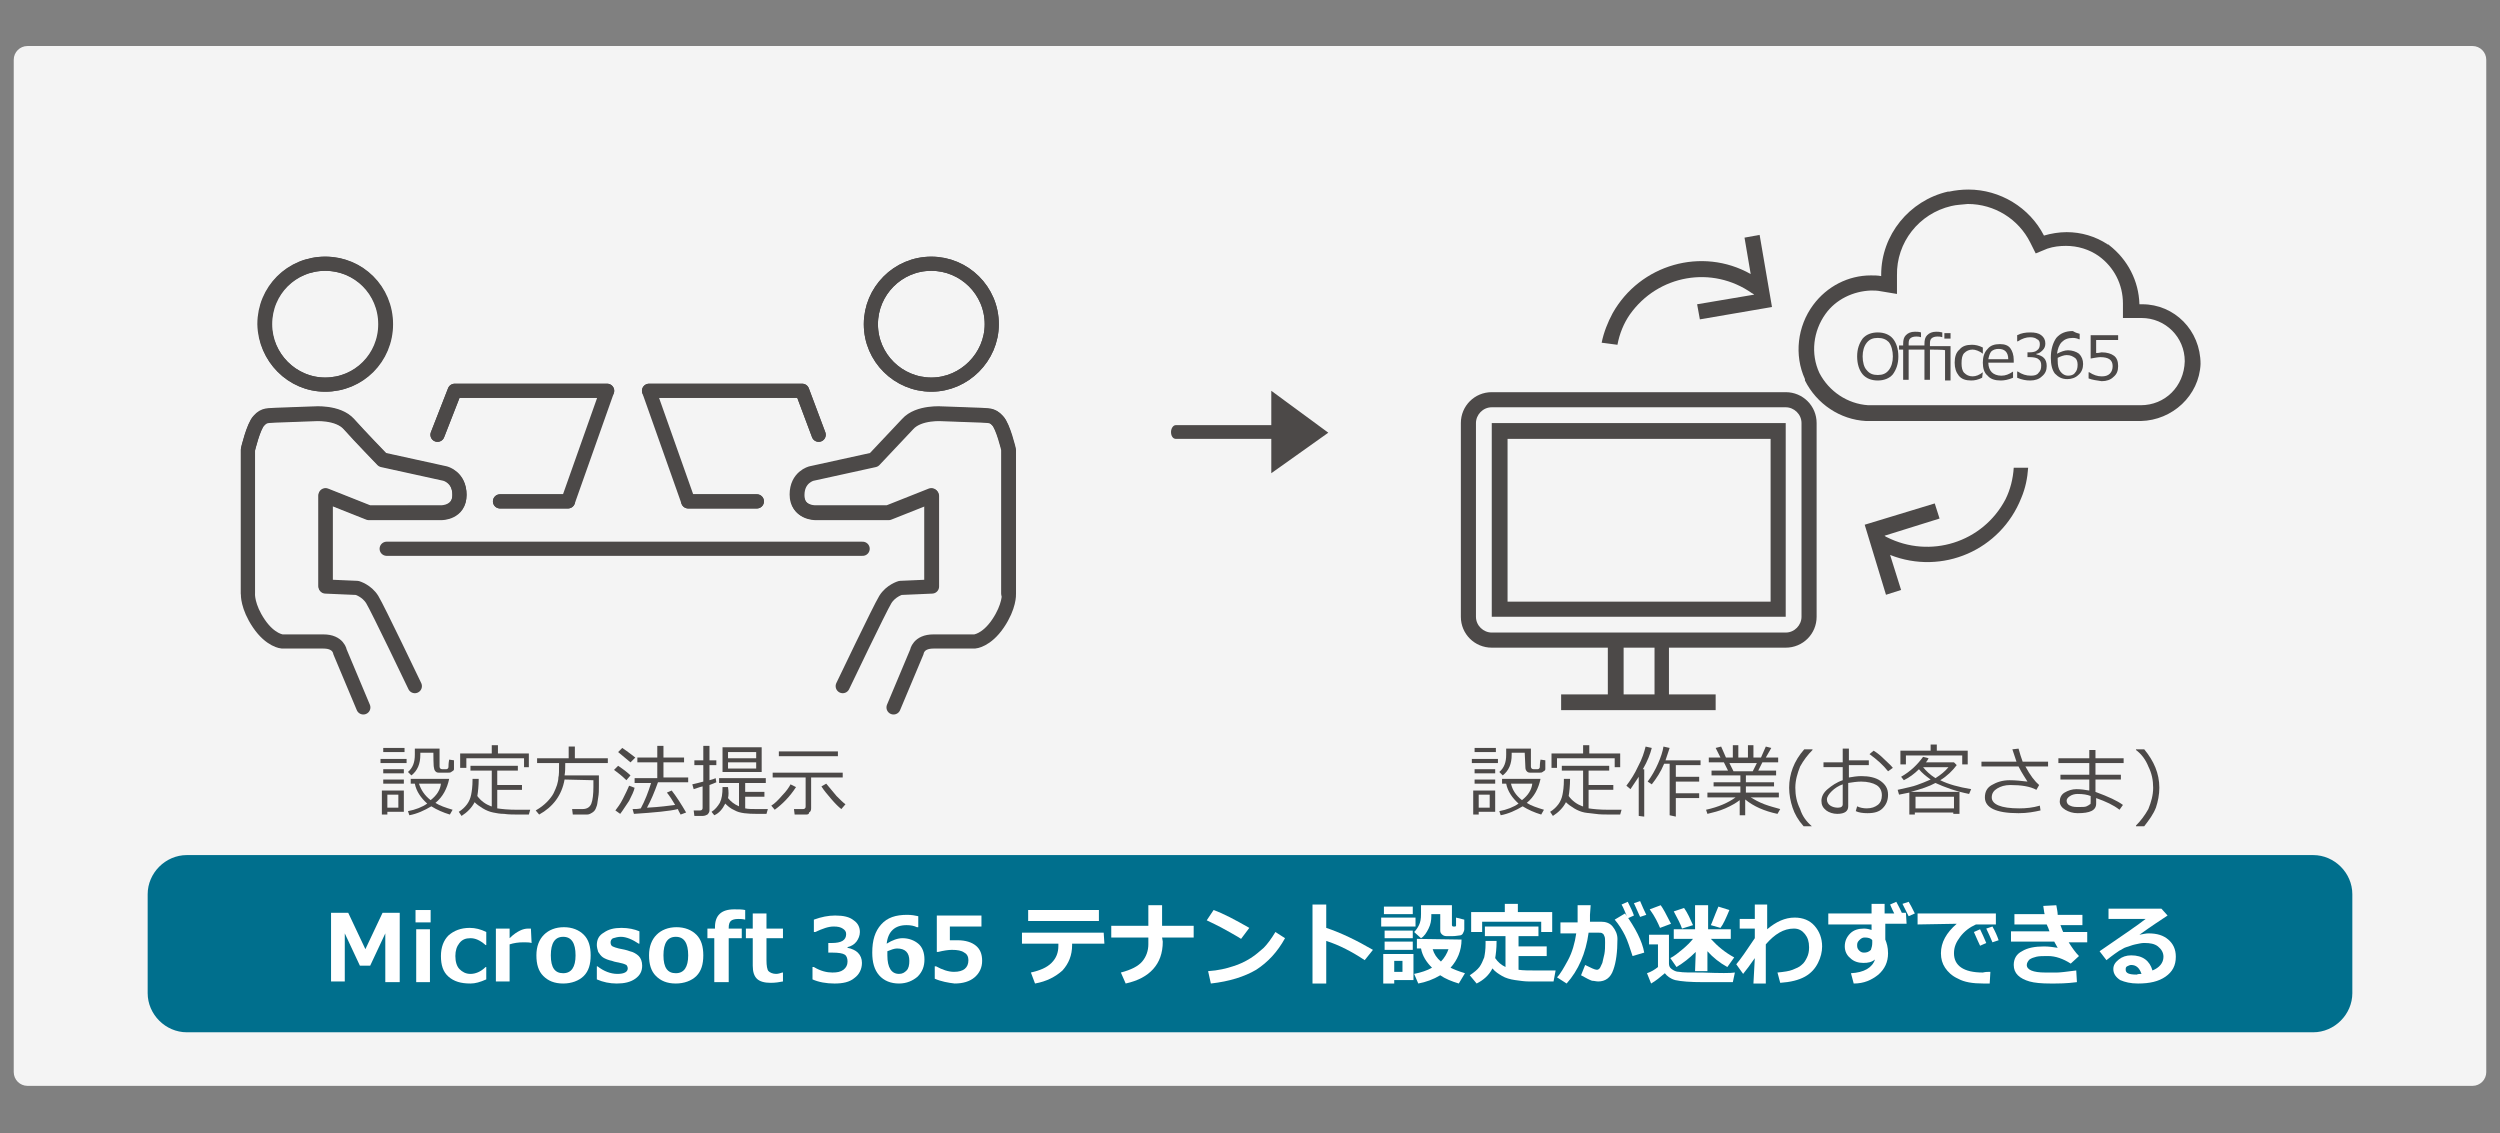 <?xml version="1.0" encoding="utf-8"?>
<!-- Generator: Adobe Illustrator 26.2.1, SVG Export Plug-In . SVG Version: 6.00 Build 0)  -->
<svg version="1.1" id="レイヤー_1" xmlns="http://www.w3.org/2000/svg" xmlns:xlink="http://www.w3.org/1999/xlink" x="0px"
	 y="0px" width="364px" height="165px" viewBox="0 0 364 165" style="enable-background:new 0 0 364 165;" xml:space="preserve">
<rect x="0" y="0" width="364" height="165" fill="#808080" stroke="none"/>
<style type="text/css">
	.st0{fill:#F4F4F4;}
	.st1{fill:#4C4948;}
	.st2{fill:none;}
	.st3{fill:none;stroke:#4C4948;stroke-width:2.062;stroke-linecap:round;stroke-linejoin:round;stroke-miterlimit:10;}
	.st4{fill:none;stroke:#4C4948;stroke-width:2.062;stroke-miterlimit:10;}
	.st5{fill:#006F8D;}
	.st6{enable-background:new    ;}
	.st7{fill:#FFFFFF;}
</style>
<g>
	<path class="st0" d="M362,156.1c0,1.1-0.9,2-2,2H4c-1.1,0-2-0.9-2-2V8.7c0-1.1,0.9-2,2-2h356c1.1,0,2,0.9,2,2V156.1L362,156.1z"/>
</g>
<path class="st1" d="M311.9,44.3h-0.4c-0.1-3.4-1.7-6.5-4.4-8.6l-0.1-0.1h-0.1c-1.8-1.2-3.9-1.8-6-1.8c-1.1,0-2.3,0.2-3.3,0.5
	c-2.1-4.1-6.4-6.7-11-6.7c-0.9,0-1.9,0.1-2.8,0.3h-0.1h-0.1c-5.6,1.3-9.7,6.3-9.7,12.1c0,0.1,0,0.2,0,0.2c-0.5-0.1-1-0.1-1.5-0.1
	c-3.3,0-6.4,1.6-8.4,4.3c-2.3,3.1-2.8,7.3-1.2,10.8v0.1v0.1c1.7,3.4,5.1,5.7,8.9,5.9h0.1h39.9c4.6-0.1,8.5-3.7,8.7-8.3l0,0l0,0
	C320.4,48.1,316.6,44.3,311.9,44.3L311.9,44.3z M311.7,59H272c-3-0.2-5.7-2-7.1-4.7c-1.3-2.8-0.9-6.1,0.9-8.6c1.5-2.1,4-3.3,6.6-3.4
	c0.5,0,0.9,0,1.4,0.1l2.4,0.4l0,0l0,0v-2.7c-0.1-4.8,3.2-9,7.9-10.1c0.8-0.2,1.6-0.2,2.4-0.3c3.9,0,7.4,2.2,9.1,5.6l0.8,1.6l0,0
	l1.7-0.7c0.9-0.3,1.8-0.4,2.7-0.4c1.7,0,3.4,0.5,4.8,1.5c2.2,1.6,3.5,4.1,3.5,6.9v2.1l0,0h2.7c3.5,0,6.3,2.8,6.3,6.3l0,0
	C318,56.3,315.2,59,311.7,59L311.7,59z"/>
<g>
	<path class="st1" d="M260,57.1h-42.8c-2.5,0-4.5,2-4.5,4.5v28.2c0,2.5,2,4.5,4.5,4.5h16.9v6.8h-6.8v2.3h22.5v-2.3H243v-6.8h17
		c2.5,0,4.5-2,4.5-4.5V61.6C264.5,59.1,262.5,57.1,260,57.1L260,57.1z M240.9,101.1h-4.5v-6.8h4.5V101.1L240.9,101.1z M262.3,89.8
		c0,1.2-1,2.3-2.3,2.3h-42.8c-1.2,0-2.3-1-2.3-2.3V61.6c0-1.2,1-2.3,2.3-2.3H260c1.2,0,2.3,1,2.3,2.3V89.8z"/>
	<path class="st1" d="M217.2,89.8H260V61.6h-42.8V89.8L217.2,89.8z M219.5,63.9h38.3v23.7h-38.3L219.5,63.9L219.5,63.9z"/>
</g>
<path class="st1" d="M235.5,50.2c0.3-1.6,0.9-3.1,1.8-4.4c4.1-5.8,12-7.2,17.8-3.1c0.1,0,0.1,0.1,0.2,0.1l0.1,0.1l0,0l-8.3,1.4
	l0.4,2.2l10.5-1.8l-1.8-10.5l-2.2,0.4l0.9,5.3l0,0c-7.1-4-16.1-1.4-20.1,5.7c-0.7,1.3-1.3,2.8-1.6,4.3L235.5,50.2z"/>
<path class="st1" d="M293.2,68.1c-0.1,1.6-0.5,3.2-1.2,4.6c-3.3,6.3-11,8.7-17.3,5.5c-0.1,0-0.1-0.1-0.2-0.1l-0.1-0.1l0,0l8-2.5
	l-0.7-2.2l-10.2,3.1l3.1,10.2l2.2-0.7l-1.6-5.1l0,0c7.6,3,16.1-0.7,19.1-8.3c0.6-1.4,0.9-2.9,1-4.4H293.2z"/>
<polygon class="st2" points="219,114.7 328.5,114.7 328.5,5.3 219,5.3 "/>
<polygon class="st2" points="219,114.7 328.5,114.7 328.5,5.3 219,5.3 "/>
<line class="st3" x1="56.3" y1="79.9" x2="125.6" y2="79.9"/>
<g>
	<line class="st3" x1="82.7" y1="73" x2="72.8" y2="73"/>
	<g>
		<polyline class="st3" points="63.7,63.3 66.2,56.9 88.4,56.9 82.7,73 72.8,73 		"/>
		<path class="st4" d="M47.3,56c4.9,0,8.8-3.9,8.8-8.8s-3.9-8.8-8.8-8.8s-8.8,3.9-8.8,8.8l0,0C38.6,52,42.5,56,47.3,56L47.3,56z"/>
		<path class="st3" d="M52.9,103l-3.4-8.1c0,0-0.2-1.5-2.4-1.5s-6,0-6,0s-1.7-0.1-3.4-2.6s-1.6-4.3-1.6-4.3v-21c0,0,0.8-3.4,1.6-4.2
			c0.8-0.9,1.4-0.7,2.5-0.8l5.5-0.2c0,0,3.5-0.3,5.1,1.5s4.9,5.2,4.9,5.2l9.1,2c0,0,2.1,0.5,2.1,3.1s-2.6,2.6-2.6,2.6H53.7l-6.3-2.5
			v13.2l4.6,0.2c0,0,1.4,0.4,2.2,1.7c0.8,1.3,6.2,12.6,6.2,12.6"/>
		<polyline class="st3" points="63.7,63.3 66.2,56.9 88.4,56.9 		"/>
		<path class="st4" d="M47.4,38.4c-4.9,0-8.8,3.9-8.8,8.8l0,0c0,4.8,3.9,8.8,8.8,8.8l0,0c4.9,0,8.8-3.9,8.8-8.8S52.3,38.4,47.4,38.4
			"/>
		<path class="st3" d="M36.1,86.4v-21c0,0,0.8-3.4,1.6-4.2c0.8-0.9,1.4-0.7,2.5-0.8l5.5-0.2c0,0,3.5-0.3,5.1,1.5s4.9,5.2,4.9,5.2
			l9.1,2c0,0,2.1,0.5,2.1,3.1s-2.6,2.6-2.6,2.6H53.7l-6.3-2.5v13.2"/>
	</g>
</g>
<g>
	<line class="st3" x1="100.2" y1="73" x2="110.2" y2="73"/>
	<g>
		<polyline class="st3" points="119.2,63.3 116.8,56.9 94.5,56.9 100.2,73 110.2,73 		"/>
		<path class="st4" d="M135.6,56c4.8,0,8.8-4,8.8-8.8l0,0c0-4.9-4-8.8-8.8-8.8c-4.9,0-8.8,4-8.8,8.8C126.8,52.1,130.8,56,135.6,56
			L135.6,56z"/>
		<path class="st3" d="M130.1,103l3.4-8.1c0,0,0.2-1.5,2.4-1.5c2.3,0,6,0,6,0s1.7-0.1,3.4-2.6s1.6-4.3,1.6-4.3v-21
			c0,0-0.8-3.4-1.6-4.2c-0.8-0.9-1.4-0.7-2.5-0.8l-5.5-0.2c0,0-3.5-0.3-5.1,1.5c-1.6,1.7-4.9,5.2-4.9,5.2l-9.1,2
			c0,0-2.1,0.5-2.1,3.1s2.6,2.6,2.6,2.6h10.7l6.3-2.5v13.2l-4.6,0.2c0,0-1.4,0.4-2.2,1.7c-0.8,1.3-6.2,12.6-6.2,12.6"/>
		<polyline class="st3" points="119.2,63.3 116.8,56.9 94.5,56.9 		"/>
		<path class="st4" d="M135.6,38.4c-4.9,0-8.8,4-8.8,8.8c0,4.9,4,8.8,8.8,8.8l0,0c4.8,0,8.8-4,8.8-8.8l0,0
			C144.4,42.3,140.4,38.4,135.6,38.4"/>
		<path class="st3" d="M146.8,86.4v-21c0,0-0.8-3.4-1.6-4.2c-0.8-0.9-1.4-0.7-2.5-0.8l-5.5-0.2c0,0-3.5-0.3-5.1,1.5
			c-1.6,1.7-4.9,5.2-4.9,5.2l-9.1,2c0,0-2.1,0.5-2.1,3.1s2.6,2.6,2.6,2.6h10.7l6.3-2.5v13.2"/>
	</g>
</g>
<g>
	<path class="st1" d="M273.4,55.4c-0.9,0-1.7-0.3-2.2-0.9c-0.5-0.6-0.8-1.5-0.8-2.6s0.3-1.9,0.8-2.6c0.5-0.6,1.3-0.9,2.2-0.9
		s1.7,0.3,2.2,0.9c0.5,0.6,0.8,1.5,0.8,2.6s-0.3,1.9-0.8,2.6C275.1,55.1,274.3,55.4,273.4,55.4z M273.4,49.2c-0.7,0-1.2,0.2-1.6,0.7
		s-0.6,1.2-0.6,2s0.2,1.6,0.6,2c0.4,0.5,0.9,0.7,1.6,0.7s1.2-0.2,1.6-0.7s0.6-1.2,0.6-2s-0.2-1.6-0.6-2.1
		C274.6,49.4,274.1,49.2,273.4,49.2z"/>
	<path class="st1" d="M281,50.9v4.4h-0.8v-4.4h-2.3v4.4h-0.8v-4.4h-0.6v-0.6h0.6v-0.2c0-0.6,0.1-1,0.4-1.3s0.7-0.5,1.3-0.5
		c0.3,0,0.6,0,0.9,0.1v0.7l0,0c-0.3-0.1-0.5-0.1-0.7-0.1c-0.4,0-0.7,0.1-0.9,0.3c-0.2,0.2-0.2,0.5-0.2,0.9v0.1h2.3v-0.2
		c0-0.6,0.1-1,0.4-1.3s0.7-0.5,1.3-0.5c0.3,0,0.5,0,0.9,0.1v0.7l0,0c-0.3-0.1-0.5-0.1-0.7-0.1c-0.4,0-0.7,0.1-0.9,0.3
		c-0.2,0.2-0.2,0.5-0.2,0.9v0.2h3v5h-0.8V51C283.2,50.9,281,50.9,281,50.9z M284,49.3h-0.9v-0.8h0.9V49.3z"/>
	<path class="st1" d="M288.6,55c-0.6,0.3-1.1,0.4-1.6,0.4c-0.8,0-1.4-0.2-1.8-0.7s-0.6-1.1-0.6-1.9c0-0.8,0.2-1.5,0.7-1.9
		c0.4-0.5,1-0.7,1.8-0.7c0.5,0,1,0.1,1.6,0.4v0.9l0,0c-0.5-0.4-1.1-0.6-1.5-0.6c-0.5,0-0.9,0.2-1.2,0.5c-0.3,0.3-0.4,0.8-0.4,1.5
		c0,0.6,0.1,1.1,0.4,1.4c0.3,0.3,0.7,0.5,1.2,0.5s1-0.2,1.5-0.6l0,0L288.6,55L288.6,55z"/>
	<path class="st1" d="M291.3,55.4c-0.8,0-1.5-0.2-1.9-0.7c-0.5-0.4-0.7-1.1-0.7-1.9s0.2-1.5,0.7-2c0.4-0.5,1-0.7,1.8-0.7
		c0.7,0,1.2,0.2,1.5,0.6s0.5,1,0.5,1.7v0.4h-3.7c0,0.6,0.2,1.1,0.5,1.4c0.3,0.3,0.8,0.5,1.4,0.5s1.1-0.2,1.7-0.6l0,0V55
		C292.4,55.3,291.8,55.4,291.3,55.4z M289.5,52.3h2.9c0-1-0.5-1.5-1.4-1.5c-0.4,0-0.8,0.1-1.1,0.4C289.7,51.5,289.6,51.8,289.5,52.3
		z"/>
	<path class="st1" d="M293.7,55v-0.9h0.1c0.6,0.4,1.2,0.6,1.9,0.6c0.5,0,0.9-0.1,1.1-0.4c0.3-0.3,0.4-0.6,0.4-1.1
		c0-0.4-0.1-0.7-0.4-0.9c-0.2-0.2-0.7-0.3-1.2-0.3h-0.4v-0.7h0.3c0.5,0,0.9-0.1,1.1-0.3c0.3-0.2,0.4-0.5,0.4-0.9
		c0-0.3-0.1-0.6-0.4-0.7c-0.2-0.2-0.6-0.3-1-0.3c-0.6,0-1.2,0.2-1.8,0.6h-0.1v-0.9c0.6-0.3,1.2-0.4,1.9-0.4c0.7,0,1.2,0.1,1.6,0.4
		c0.4,0.3,0.6,0.7,0.6,1.2c0,0.4-0.1,0.7-0.4,1s-0.6,0.5-0.9,0.5v0.1c1,0.2,1.5,0.7,1.5,1.7c0,0.6-0.2,1.1-0.7,1.5
		c-0.4,0.4-1,0.6-1.7,0.6C295,55.4,294.4,55.3,293.7,55z"/>
	<path class="st1" d="M302.8,48.6v0.8h-0.1c-0.2-0.1-0.5-0.2-0.9-0.2c-0.7,0-1.2,0.2-1.6,0.6c-0.4,0.4-0.6,1-0.7,1.7
		c0.6-0.3,1.1-0.5,1.6-0.5c0.6,0,1.2,0.2,1.6,0.5c0.4,0.4,0.6,0.9,0.6,1.5s-0.2,1.2-0.7,1.6c-0.4,0.4-1,0.6-1.6,0.6
		c-0.8,0-1.3-0.3-1.8-0.8c-0.4-0.5-0.6-1.3-0.6-2.3c0-1.2,0.3-2.2,0.8-2.9c0.6-0.7,1.4-1,2.4-1C302.3,48.5,302.5,48.5,302.8,48.6z
		 M299.6,52.1c0,0.2,0,0.4,0,0.4c0,0.7,0.1,1.2,0.4,1.6c0.3,0.4,0.7,0.6,1.1,0.6s0.8-0.1,1-0.4c0.3-0.3,0.4-0.7,0.4-1.2
		c0-0.4-0.1-0.8-0.4-1s-0.6-0.4-1.2-0.4C300.5,51.7,300,51.9,299.6,52.1z"/>
	<path class="st1" d="M304.1,55.1v-0.9h0.1c0.6,0.4,1.2,0.6,1.8,0.6c0.5,0,0.9-0.1,1.2-0.4c0.3-0.3,0.4-0.7,0.4-1.1
		c0-0.9-0.6-1.3-1.8-1.3c-0.3,0-0.8,0.1-1.4,0.2v-3.4h4v0.7h-3.2v1.9c0.4,0,0.7-0.1,0.8-0.1c0.8,0,1.4,0.2,1.8,0.5s0.6,0.8,0.6,1.5
		s-0.2,1.2-0.7,1.6c-0.4,0.4-1,0.6-1.7,0.6C305.3,55.4,304.6,55.3,304.1,55.1z"/>
</g>
<path class="st1" d="M193.4,63l-8.3-6.1v5h-13.9c-0.4,0-0.7,0.5-0.7,1c0,0.6,0.3,1,0.7,1h13.9v5L193.4,63z"/>
<path class="st5" d="M336.8,150.3H27.2c-3.1,0-5.7-2.6-5.7-5.7v-14.4c0-3.1,2.6-5.7,5.7-5.7h309.6c3.1,0,5.7,2.6,5.7,5.7v14.4
	C342.5,147.7,339.9,150.3,336.8,150.3z"/>
<g class="st6">
	<path class="st7" d="M118.3,142.6v-1.8h0.2c1,0.6,1.9,0.8,2.7,0.8c0.7,0,1.2-0.1,1.6-0.4s0.6-0.7,0.6-1.2c0-0.4-0.1-0.8-0.4-1
		s-0.9-0.3-1.8-0.3h-0.6v-1.4h0.5c1.4,0,2.1-0.4,2.1-1.3c0-0.4-0.2-0.6-0.5-0.8s-0.7-0.3-1.3-0.3c-0.8,0-1.6,0.3-2.7,0.8h-0.2v-1.8
		c1.1-0.4,2.1-0.6,3.1-0.6c1.2,0,2.1,0.2,2.7,0.7c0.6,0.4,0.9,1,0.9,1.7c0,0.5-0.2,1-0.5,1.4s-0.8,0.7-1.3,0.8v0.1
		c0.6,0.1,1.2,0.4,1.5,0.7c0.4,0.4,0.6,0.9,0.6,1.5c0,0.9-0.4,1.7-1.1,2.2c-0.7,0.6-1.7,0.8-2.9,0.8
		C120.3,143.2,119.2,143,118.3,142.6z"/>
	<path class="st7" d="M133.7,133.4v1.6h-0.2c-0.4-0.2-0.9-0.3-1.5-0.3c-1.7,0-2.7,0.9-2.9,2.7c0.8-0.5,1.6-0.8,2.3-0.8
		c0.9,0,1.7,0.3,2.3,0.8s0.9,1.3,0.9,2.3s-0.3,1.8-1,2.5c-0.7,0.6-1.6,1-2.7,1c-1.2,0-2.2-0.4-2.9-1.2s-1-1.9-1-3.3
		c0-1.8,0.4-3.1,1.3-4.1c0.9-1,2.1-1.4,3.8-1.4C132.7,133.2,133.3,133.3,133.7,133.4z M129.2,138.5v0.3c0,0.1,0,0.2,0,0.3
		c0,1.8,0.6,2.7,1.7,2.7c0.5,0,0.8-0.2,1.1-0.5s0.4-0.8,0.4-1.4c0-1.2-0.6-1.8-1.8-1.8C130.2,138.1,129.7,138.3,129.2,138.5z"/>
	<path class="st7" d="M136.1,142.5v-1.8h0.2c0.9,0.5,1.8,0.8,2.6,0.8c1.4,0,2.1-0.6,2.1-1.7c0-0.5-0.2-0.9-0.6-1.1
		c-0.4-0.3-1-0.4-1.8-0.4c-0.5,0-1.2,0.1-2,0.3h-0.2v-5.3h6.5v1.6h-4.6v2c0.5,0,0.9,0,1.1,0c1.2,0,2.1,0.3,2.7,0.8s0.9,1.2,0.9,2.2
		s-0.4,1.8-1.1,2.4c-0.7,0.6-1.7,0.9-2.9,0.9C138.1,143.1,137,142.9,136.1,142.5z"/>
	<path class="st7" d="M160.8,137.4h-4.7v0.2c0,1.5-0.5,2.7-1.4,3.7c-1,0.9-2.3,1.6-4,1.9l-0.6-1.6c1.3-0.3,2.3-0.7,3-1.4
		s1-1.5,1-2.5v-0.3h-5.3v-1.6h11.9L160.8,137.4L160.8,137.4z M160,134.1h-10.3v-1.6H160V134.1z"/>
	<path class="st7" d="M169.3,137.1c0,1.7-0.5,3-1.4,4s-2.2,1.7-4,2.1l-0.7-1.6c1.5-0.4,2.5-0.9,3.1-1.6c0.6-0.7,0.9-1.6,0.9-2.5v-1
		h-5.4v-1.7h5.4v-3h2v3h4.6v1.7h-4.6L169.3,137.1L169.3,137.1z"/>
	<path class="st7" d="M181.9,135.1l-1.2,1.6c-0.6-0.4-1.2-0.7-1.7-1s-1.6-0.9-3.3-1.7l1-1.5C178.1,133,179.8,133.9,181.9,135.1z
		 M187.1,136.6c-1.1,2-2.5,3.5-4.2,4.6c-1.7,1-3.9,1.7-6.6,2l-0.4-1.8c1.5-0.1,2.7-0.4,3.6-0.7c1-0.3,1.8-0.7,2.6-1.2s1.3-1,1.9-1.5
		c0.5-0.5,1.1-1.3,1.7-2.3L187.1,136.6z"/>
	<path class="st7" d="M199.9,138.3l-1.2,1.5c-1.8-1.2-3.7-2.2-5.6-2.8v6.2h-2v-11.5h2v3.4C195.2,135.8,197.5,136.9,199.9,138.3z"/>
	<path class="st7" d="M206.1,134.9h-5v-1.3h5V134.9z M205.8,142.7H203v0.5h-1.6v-4.3h4.4L205.8,142.7L205.8,142.7z M205.7,133.1
		h-4.2V132h4.2V133.1z M205.7,136.6h-4.1v-1.1h4.1V136.6z M205.7,138.3h-4.1v-1.2h4.1V138.3z M204.2,141.5v-1.6H203v1.6H204.2z
		 M213.2,133.9v1.4c0,0.2-0.1,0.4-0.2,0.6c-0.1,0.2-0.3,0.3-0.5,0.3s-0.5,0.1-1,0.1c-0.3,0-0.6,0-0.9,0c-0.3,0-0.5-0.1-0.7-0.3
		s-0.2-0.4-0.2-0.6v-2.3h-1.3v0.1v0.1v0.1c0,0.6-0.1,1.2-0.4,1.8c-0.3,0.6-0.6,1.1-1.1,1.4l-1-0.9c0.3-0.3,0.5-0.6,0.7-1
		s0.3-0.9,0.3-1.6v-1.3h4.5v2.9c0,0.1,0.1,0.2,0.2,0.2h0.2c0.1,0,0.1,0,0.1,0l0.1-0.1c0,0,0-0.2,0-0.4s0-0.5,0-0.8L213.2,133.9z
		 M212.8,136.8c0,1.6-0.6,3-1.6,4.1c0.4,0.2,1.1,0.5,2.1,0.8l-0.9,1.5c-1-0.3-2-0.7-2.7-1.2c-1,0.6-2.1,1-3.2,1.2l-0.6-1.4
		c1-0.2,1.9-0.5,2.6-0.9c-0.8-0.8-1.4-1.7-1.6-2.8h-0.6v-1.4L212.8,136.8L212.8,136.8z M209.8,140c0.5-0.5,0.9-1.2,1.1-1.8h-2.3
		C208.8,138.9,209.2,139.5,209.8,140z"/>
	<path class="st7" d="M217.9,137v0.1c0,1-0.1,1.8-0.2,2.4c0.4,0.6,0.9,1,1.5,1.3v-4.5h-3v-1.4h7.8v1.4h-2.9v1.5h4.1v1.4h-4.1v2
		c0.7,0.1,1.6,0.1,2.6,0.1h0.4h0.4h0.4h0.4h0.4h0.4h0.4l-0.3,1.6h-1c-1.1,0-2,0-2.6,0s-1.3-0.1-2-0.2c-0.7-0.1-1.4-0.3-1.9-0.6
		s-1-0.6-1.4-1.1c-0.5,1-1.3,1.7-2.3,2.2l-1-1.2c0.6-0.4,1.1-0.8,1.4-1.2c0.3-0.4,0.5-0.9,0.7-1.4c0.1-0.5,0.2-1.1,0.2-2
		c0-0.1,0-0.3,0-0.4L217.9,137L217.9,137z M226,135.7h-1.6v-1.5h-8.6v1.5h-1.6v-2.9h4.9v-1.2h1.9v1.2h5L226,135.7L226,135.7z"/>
	<path class="st7" d="M231.5,133.2c0,0.3,0,0.6,0,1h1.6c0.7,0,1.3,0.2,1.7,0.7s0.7,1.1,0.7,1.8c0,1.9-0.2,3.4-0.6,4.5
		c-0.4,1.2-1.2,1.7-2.2,1.7c-0.3,0-0.6-0.1-0.9-0.1c-0.3-0.1-0.9-0.4-1.6-0.8l0.6-1.5c0.8,0.4,1.4,0.7,1.7,0.7
		c0.2,0,0.3-0.1,0.4-0.2s0.2-0.4,0.4-0.8c0.1-0.4,0.2-0.9,0.3-1.3c0.1-0.5,0.1-1.1,0.1-1.7c0-0.4,0-0.7-0.1-0.9s-0.1-0.3-0.3-0.4
		c-0.1-0.1-0.3-0.1-0.5-0.1h-1.5c-0.4,3-1.5,5.5-3.2,7.4l-1.4-0.9c0.5-0.5,1-1.4,1.6-2.5s1-2.5,1.2-3.9h-2.3v-1.6h2.5v-2.5h1.9
		L231.5,133.2L231.5,133.2z M239.4,138.7l-1.7,0.5c-0.4-1.2-0.7-2.2-1.1-3c-0.4-0.8-0.9-1.6-1.5-2.3l1.5-0.9
		C238.1,135.1,239.1,137,239.4,138.7z M237.9,133.3l-0.9,0.4c-0.4-0.9-0.6-1.5-0.9-2l0.9-0.4C237.4,132.1,237.7,132.7,237.9,133.3z
		 M239.7,133.2l-0.9,0.3c-0.3-0.7-0.6-1.3-0.9-2l0.9-0.3C239.1,131.9,239.4,132.6,239.7,133.2z"/>
	<path class="st7" d="M252.6,141.6l-0.3,1.4c-0.1,0-0.2,0-0.3,0h-4c-1.9,0-3.2-0.1-4.1-0.3c-0.7-0.2-1.2-0.6-1.5-1
		c-0.7,0.6-1.3,1.1-2,1.5l-0.6-1.5c0.6-0.2,1.1-0.5,1.6-0.9v-3.3h-1.3v-1.4h2.9v4.2c0,0.3,0.1,0.6,0.4,0.8c0.3,0.2,0.6,0.4,1.1,0.4
		c0.5,0.1,1.6,0.1,3.4,0.1C250.5,141.7,252,141.7,252.6,141.6z M243.3,134.5l-1.6,0.6c-0.3-0.7-0.7-1.6-1.5-2.7l1.6-0.6
		C242.1,132.2,242.6,133.1,243.3,134.5z M246.9,138.6c-0.9,0.9-1.8,1.6-2.8,2.2l-0.9-1.3c0.6-0.3,1.2-0.8,1.8-1.3s1.1-1,1.5-1.5
		h-2.8v-1.4h3.1v-3.5h1.9v3.5h3.3v1.4h-2.9c1,1.1,2.1,2,3.4,2.7l-1,1.4c-1.1-0.6-2.1-1.4-2.9-2.3v2.9h-1.8L246.9,138.6L246.9,138.6z
		 M246.5,134.7l-1.6,0.5c-0.2-0.6-0.6-1.4-1.2-2.5l1.5-0.5C245.7,132.9,246.1,133.8,246.5,134.7z M251.8,132.5
		c-0.5,1.2-0.9,2.1-1.3,2.6l-1.4-0.4c0.2-0.4,0.5-1.3,1.1-2.7L251.8,132.5z"/>
	<path class="st7" d="M255.5,139.5c-0.7,1-1.2,1.7-1.7,2.3l-1-1.4c0.6-0.7,1.5-2,2.7-3.8v-1.4h-2.2v-1.4h2.2v-2.1h1.8v3.6
		c1.3-1.1,2.6-1.7,4-1.7c1.2,0,2.2,0.4,2.9,1.2c0.7,0.8,1.1,1.8,1.1,3c0,0.8-0.2,1.6-0.6,2.4c-0.4,0.8-1,1.5-1.9,2s-2.1,0.8-3.6,0.9
		l-0.4-1.5c1-0.1,1.7-0.2,2.2-0.4s1-0.4,1.3-0.7c0.4-0.3,0.6-0.7,0.8-1.1c0.2-0.4,0.3-0.9,0.3-1.4v-0.1c0-0.8-0.2-1.4-0.6-1.9
		s-0.9-0.8-1.6-0.8c-1.5,0-2.8,0.8-4.1,2.3v5.7h-1.8L255.5,139.5L255.5,139.5z"/>
	<path class="st7" d="M277.6,134.5h-3.1v2.3c0.2,0.5,0.4,1.1,0.4,2c0,1.3-0.5,2.3-1.4,3.1c-1,0.8-2.1,1.3-3.6,1.3l-0.4-1.5
		c1.9-0.1,3.1-0.8,3.5-2c-0.5,0.4-1,0.5-1.7,0.5s-1.4-0.2-1.9-0.7c-0.5-0.4-0.8-1-0.8-1.7c0-0.8,0.3-1.4,0.8-1.9s1.2-0.7,2-0.7
		c0.4,0,0.8,0.1,1.1,0.2v-0.8h-6.3V133h6.3v-1.4h1.9v1.4h1.4c-0.2-0.4-0.4-0.8-0.6-1.3l0.9-0.4c0.2,0.4,0.5,0.9,0.8,1.6h0.6
		L277.6,134.5L277.6,134.5z M272.6,137.3v-0.4c-0.2-0.3-0.6-0.4-1.1-0.4c-0.3,0-0.5,0.1-0.8,0.4s-0.3,0.5-0.3,0.8s0.1,0.5,0.3,0.7
		c0.2,0.2,0.4,0.3,0.7,0.3c0.4,0,0.7-0.1,1-0.4C272.5,138,272.6,137.7,272.6,137.3z M278.8,133l-0.9,0.4c-0.2-0.4-0.5-1-0.9-1.8
		l0.9-0.3C278.1,131.6,278.4,132.2,278.8,133z"/>
	<path class="st7" d="M289.8,141.5l-0.1,1.7c-0.5,0-0.8,0-0.9,0c-1.6,0-2.8-0.2-3.7-0.7c-0.9-0.4-1.5-1-1.9-1.6s-0.6-1.3-0.6-2.1
		c0-1.6,0.8-3,2.3-4.3l-5.7,0.1V133h11.4v1.6h-2.9c-0.9,0.4-1.7,1-2.3,1.8s-0.9,1.5-0.9,2.4c0,1.8,1.4,2.8,4.2,2.8
		C289.1,141.5,289.4,141.5,289.8,141.5z M289.2,137.3l-0.9,0.4c-0.2-0.4-0.5-1.1-0.9-2l0.9-0.4C288.6,135.9,288.9,136.6,289.2,137.3
		z M291,136.9l-0.9,0.3c-0.3-0.7-0.6-1.4-0.9-2l0.9-0.3C290.5,135.6,290.8,136.3,291,136.9z"/>
	<path class="st7" d="M302.7,139.2l-1.2,1.1c-1.1-0.7-2.2-1.1-3.3-1.1c-0.7,0-1.3,0-1.7,0.1c-0.4,0.1-0.7,0.2-1,0.4
		c-0.2,0.2-0.4,0.5-0.4,0.8c0,0.7,0.9,1.1,2.7,1.1h0.7h0.1c0.2,0,0.5,0,0.9,0s1.3-0.1,2.8-0.3l0.1,1.7c-1.5,0.2-2.7,0.2-3.8,0.2
		c-1.4,0-2.4-0.1-3.1-0.3s-1.3-0.5-1.7-0.9s-0.6-0.9-0.6-1.5c0-0.9,0.4-1.6,1.2-2c0.8-0.5,1.9-0.7,3.2-0.7c0.7,0,1.4,0.1,2,0.2
		c-0.1-0.2-0.3-0.5-0.5-0.9h-6.3v-1.5h5.6c-0.1-0.3-0.2-0.6-0.4-1h-4.7v-1.5h4.4c-0.1-0.3-0.1-0.7-0.2-1.2l1.9-0.1
		c0.1,0.6,0.2,1,0.2,1.4h3.6v1.5H300c0.1,0.2,0.2,0.6,0.4,1h3.5v1.5h-2.7C301.7,138,302.2,138.7,302.7,139.2z"/>
	<path class="st7" d="M313.4,141.3c1-0.4,1.6-1.1,1.6-2c0-0.6-0.3-1.1-0.8-1.5s-1.2-0.5-1.9-0.5h-0.2c-0.3,0-0.7,0.1-1.2,0.2
		c-0.5,0.1-0.9,0.3-1.3,0.4s-0.7,0.4-1,0.5c-0.3,0.2-0.9,0.6-1.9,1.4l-1-1.3c3.5-2.4,5.7-3.9,6.7-4.7H307v-1.5h7.7l0.9,1
		c-0.9,0.6-2.3,1.5-4.1,2.8c0.5-0.1,1-0.2,1.3-0.2c1.3,0,2.2,0.3,2.9,0.9c0.7,0.6,1.1,1.4,1.1,2.5c0,1.3-0.5,2.2-1.5,2.9s-2.3,1-4,1
		c-1.1,0-1.9-0.2-2.6-0.5c-0.6-0.4-1-0.9-1-1.6c0-0.6,0.3-1,0.8-1.4s1.1-0.6,1.8-0.6C312,139.1,313,139.9,313.4,141.3z M311.8,141.8
		c-0.3-0.9-0.8-1.3-1.5-1.3c-0.2,0-0.4,0.1-0.6,0.2c-0.2,0.1-0.2,0.3-0.2,0.5c0,0.5,0.5,0.7,1.6,0.7
		C311.3,141.8,311.6,141.8,311.8,141.8z"/>
	<g>
		<path class="st7" d="M58.3,143h-2.2v-7.1l-2.2,4.7h-1.5l-2.2-4.7v7h-2v-10h2.5l2.5,5.3l2.5-5.3h2.5V143H58.3z"/>
		<path class="st7" d="M62.7,134.3h-2.2v-1.8h2.2V134.3z M62.6,143h-2v-7.7h2V143z"/>
		<path class="st7" d="M70.8,142.6c-0.9,0.4-1.6,0.6-2.3,0.6c-1.4,0-2.4-0.3-3.2-1c-0.8-0.7-1.1-1.7-1.1-3s0.4-2.3,1.1-3
			c0.8-0.7,1.8-1.1,3.1-1.1c0.8,0,1.6,0.2,2.4,0.6v1.9h-0.1c-0.8-0.7-1.5-1-2.2-1s-1.2,0.2-1.6,0.7s-0.6,1.1-0.6,1.9
			c0,0.8,0.2,1.5,0.6,1.9s0.9,0.7,1.6,0.7s1.5-0.3,2.2-1h0.1V142.6z"/>
		<path class="st7" d="M77.4,137.3L77.4,137.3c-0.3-0.1-0.7-0.1-1.2-0.1c-0.7,0-1.4,0.1-2,0.3v5.4h-2v-7.7h2v1.4
			c0.6-0.6,1.1-0.9,1.5-1.1c0.4-0.2,0.8-0.3,1.2-0.3c0.1,0,0.2,0,0.4,0L77.4,137.3L77.4,137.3z"/>
		<path class="st7" d="M82,143.2c-1.3,0-2.2-0.4-2.9-1.1c-0.7-0.7-1-1.7-1-3s0.4-2.3,1.1-3s1.7-1.1,2.9-1.1c1.2,0,2.2,0.4,2.9,1.1
			s1,1.7,1,3s-0.3,2.3-1,3S83.2,143.2,82,143.2z M82,136.4c-1.2,0-1.8,0.9-1.8,2.7s0.6,2.6,1.8,2.6c1.2,0,1.8-0.9,1.8-2.6
			C83.8,137.3,83.2,136.4,82,136.4z"/>
		<path class="st7" d="M86.9,142.6v-1.9H87c0.9,0.7,1.9,1.1,2.9,1.1s1.5-0.3,1.5-0.8c0-0.2-0.1-0.4-0.2-0.5
			c-0.2-0.1-0.4-0.2-0.9-0.3c-0.3-0.1-0.7-0.1-1.2-0.3c-0.5-0.1-1-0.3-1.3-0.5s-0.5-0.5-0.7-0.8c-0.1-0.3-0.2-0.7-0.2-1
			c0-0.8,0.3-1.4,1-1.8c0.7-0.5,1.5-0.7,2.6-0.7c1,0,1.9,0.2,2.6,0.5v1.8H93c-0.9-0.6-1.8-1-2.6-1c-0.4,0-0.8,0.1-1.1,0.2
			s-0.4,0.4-0.4,0.6c0,0.3,0.1,0.5,0.3,0.6c0.2,0.1,0.5,0.2,0.9,0.3c0.5,0.1,1.1,0.2,1.6,0.4c0.5,0.1,1,0.4,1.3,0.7s0.5,0.8,0.5,1.4
			c0,0.8-0.3,1.4-1,1.9s-1.6,0.7-2.7,0.7C88.8,143.2,87.8,143,86.9,142.6z"/>
		<path class="st7" d="M98.4,143.2c-1.3,0-2.2-0.4-2.9-1.1c-0.7-0.7-1-1.7-1-3s0.4-2.3,1.1-3s1.7-1.1,2.9-1.1c1.2,0,2.2,0.4,2.9,1.1
			s1,1.7,1,3s-0.3,2.3-1,3S99.6,143.2,98.4,143.2z M98.4,136.4c-1.2,0-1.8,0.9-1.8,2.7s0.6,2.6,1.8,2.6c1.2,0,1.8-0.9,1.8-2.6
			C100.2,137.3,99.6,136.4,98.4,136.4z"/>
		<path class="st7" d="M108.5,133.9L108.5,133.9c-0.4-0.1-0.7-0.1-1-0.1c-0.5,0-0.9,0.1-1.1,0.3s-0.3,0.5-0.3,1v0.1h1.9v1.4h-1.9
			v6.4H104v-6.4h-1v-1.4h1.1V135c0-1.7,0.9-2.6,2.8-2.6c0.6,0,1.2,0,1.6,0.1V133.9z"/>
		<path class="st7" d="M114,142.9c-0.5,0.1-1.1,0.2-1.8,0.2c-0.9,0-1.6-0.2-2-0.6c-0.4-0.4-0.6-1-0.6-1.9v-4h-1v-1.4h1V133h2v2.2
			h2.4v1.4h-2.4v3.2c0,0.8,0.1,1.4,0.3,1.6c0.2,0.2,0.6,0.4,1.1,0.4c0.3,0,0.6-0.1,0.9-0.2h0.1V142.9z"/>
	</g>
</g>
<g class="st6">
	<path class="st1" d="M214.3,111.1v-0.6h3.8v0.6H214.3z M215.3,118.2v0.4h-0.8v-3.5h3.2v3.1H215.3L215.3,118.2L215.3,118.2z
		 M214.7,109.5v-0.6h3.1v0.6H214.7z M214.7,112.6V112h3v0.6H214.7z M214.7,114.1v-0.6h3v0.6H214.7z M216.9,115.7h-1.6v1.9h1.6V115.7
		z M222.3,116.9c0.6,0.4,1.5,0.7,2.5,1l-0.4,0.7c-1-0.3-1.9-0.7-2.7-1.2c-1,0.6-2.1,1.1-3.2,1.3l-0.2-0.6c1.1-0.2,2.1-0.6,2.8-1.1
		c-0.9-0.8-1.6-1.8-1.8-2.9h-0.6v-0.7h5.6C224,114.8,223.4,116,222.3,116.9z M222,109.6h-1.9v0.3c0,1.3-0.4,2.3-1.3,3l-0.5-0.5
		c0.7-0.6,1-1.4,1-2.5V109h3.6v2.6c0,0.2,0.1,0.4,0.4,0.4h0.5c0.1,0,0.2,0,0.3-0.1s0.1-0.2,0.1-0.3c0-0.1,0-0.5,0.1-1l0.7,0.1v0.8
		c0,0.3,0,0.5,0,0.5c0,0.1-0.1,0.2-0.1,0.2c-0.1,0.1-0.2,0.1-0.3,0.2s-0.3,0.1-0.5,0.1s-0.4,0-0.6,0c-0.2,0-0.4,0-0.7,0
		s-0.4-0.1-0.5-0.2s-0.2-0.3-0.2-0.5L222,109.6L222,109.6z M221.6,116.5c0.9-0.7,1.4-1.5,1.5-2.4H220
		C220.2,115,220.7,115.8,221.6,116.5z"/>
	<path class="st1" d="M228.4,115.9c0.5,0.7,1.2,1.2,2,1.5h0.1v-5.2h-3.1v-0.7h6.9v0.7h-3v2.1h3.6v0.7h-3.6v2.7
		c0.7,0.1,1.6,0.2,2.9,0.2c0.4,0,1,0,1.9,0l-0.2,0.7H235c-1.2,0-2.1,0-2.7-0.1s-1.1-0.1-1.6-0.2s-1-0.3-1.5-0.6
		c-0.5-0.3-0.9-0.6-1.2-0.9c-0.4,0.8-1.1,1.5-1.9,2l-0.4-0.6c0.5-0.3,0.9-0.7,1.2-1.1s0.5-0.9,0.6-1.4s0.2-1.2,0.2-2.1v-0.2h0.9
		C228.6,114.4,228.5,115.3,228.4,115.9z M235.1,111.7v-1.3h-8.4v1.4h-0.8v-2.1h4.6v-1.2h0.9v1.2h4.5v2H235.1z"/>
	<path class="st1" d="M238.6,118.8v-5.7c-0.4,0.6-0.8,1.2-1.2,1.8l-0.6-0.5c0.6-0.8,1.2-1.7,1.7-2.8c0.6-1.1,0.9-2.1,1.1-2.9
		l0.9,0.2c-0.2,0.8-0.6,1.9-1.3,3.1h0.2v6.9L238.6,118.8L238.6,118.8L238.6,118.8z M243.1,118.7v-7.5h-0.8c-0.5,1.2-1.1,2.1-1.8,3
		l-0.6-0.4c0.6-0.8,1.1-1.7,1.5-2.6s0.7-1.8,0.8-2.5l0.9,0.2c-0.2,0.6-0.4,1.2-0.6,1.8h5.1v0.7H244v1.7h3.4v0.7H244v1.7h3.4v0.7H244
		v2.7L243.1,118.7L243.1,118.7z"/>
	<path class="st1" d="M248.6,118.5l-0.2-0.6c1.8-0.4,3.2-1,4.3-1.8h-4.1v-0.7h4.8v-0.9h-3.9v-0.6h3.9v-1h-4.2v-0.7h2.4L251,111h-2.2
		v-0.7h1.7l-0.7-1.4l0.8-0.2l0.7,1.6h1v-1.8h0.8v1.8h1.4v-1.8h0.8v1.8h1.1l0.7-1.6l0.8,0.2l-0.8,1.4h1.8v0.7h-2.3l-0.6,1.2h2.6v0.7
		h-4.4v1h4.1v0.6h-4.1v0.9h4.8v0.7h-4.1c0.5,0.3,1.2,0.7,2,1s1.6,0.5,2.3,0.7l-0.4,0.7c-1.9-0.4-3.5-1.1-4.7-2.1v2.3h-0.8v-2.2
		c-0.5,0.4-1.2,0.8-2.1,1.2C250.3,118.1,249.4,118.3,248.6,118.5z M251.8,111.1l0.6,1.2h2.8l0.6-1.2H251.8z"/>
	<path class="st1" d="M263.8,120.3h-1.2c-0.8-0.9-1.3-1.8-1.6-2.7c-0.3-0.9-0.5-1.9-0.5-2.9c0-2,0.7-3.9,2.2-5.6h1.2v0.1
		c-0.7,0.7-1.3,1.5-1.8,2.4c-0.4,1-0.7,2-0.7,3.1s0.2,2.1,0.7,3.1C262.4,118.8,263,119.6,263.8,120.3L263.8,120.3L263.8,120.3
		L263.8,120.3z"/>
	<path class="st1" d="M270.2,118.1l0.2-0.7c0.4,0.2,0.9,0.3,1.4,0.3c0.7,0,1.2-0.2,1.6-0.5s0.6-0.8,0.6-1.4c0-0.7-0.3-1.2-0.8-1.5
		s-1.3-0.5-2.2-0.5c-0.6,0-1.3,0.1-1.9,0.2v3.4c0,0.7-0.5,1.1-1.6,1.1c-0.6,0-1.2-0.2-1.6-0.5c-0.5-0.4-0.7-0.8-0.7-1.4
		s0.3-1.2,0.9-1.7s1.3-1,2.2-1.3v-1.9h-2.8V111h2.8v-2h0.9v1.7h2.9v0.7h-2.9v1.8c0.6-0.1,1.2-0.2,1.8-0.2c1.1,0,2.1,0.2,2.8,0.7
		s1.1,1.1,1.1,2s-0.3,1.5-0.8,2s-1.2,0.7-2.2,0.7C271.2,118.4,270.6,118.3,270.2,118.1z M268.3,114.2c-0.6,0.2-1.2,0.6-1.6,1
		s-0.7,0.8-0.7,1.2c0,0.4,0.2,0.7,0.5,0.9c0.3,0.2,0.7,0.3,1.1,0.3c0.5,0,0.7-0.2,0.7-0.5V114.2L268.3,114.2z M275.6,111.8l-0.7,0.5
		c-0.7-0.9-1.6-1.7-2.7-2.5l0.6-0.5c0.5,0.3,1,0.7,1.5,1.2S275.3,111.4,275.6,111.8z"/>
	<path class="st1" d="M284.4,118.3h-5.6v0.3H278v-3.2c-0.5,0.1-1,0.2-1.5,0.3l-0.2-0.7c1.3-0.3,2.3-0.5,2.8-0.7
		c0.6-0.2,1.3-0.5,2-0.8c-0.7-0.5-1.3-1-1.7-1.5c-0.7,0.7-1.4,1.2-2.2,1.6l-0.4-0.5c1.4-0.8,2.4-1.8,3.2-2.9l0.8,0.2
		c-0.1,0.2-0.2,0.4-0.4,0.6h4.1l0.4,0.4c-0.6,0.8-1.4,1.6-2.4,2.2c1.2,0.6,2.7,1,4.5,1.3l-0.3,0.7c-2-0.4-3.6-1-4.9-1.6
		c-0.9,0.5-2.1,0.9-3.6,1.3h7.1v3.2h-0.9V118.3L284.4,118.3z M285.7,111.3V110h-8.2v1.3h-0.8v-2h4.4v-0.9h0.9v0.9h4.5v2H285.7z
		 M278.9,117.7h5.6V116h-5.6V117.7z M281.8,113.3c0.8-0.5,1.4-1,1.9-1.6H280C280.4,112.2,281,112.8,281.8,113.3z"/>
	<path class="st1" d="M297.1,118c-0.9,0.2-1.9,0.4-3.2,0.4c-3.3,0-4.9-0.8-4.9-2.3c0-0.8,0.3-1.4,1-1.8s1.5-0.7,2.6-0.7
		c0.9,0,1.7,0.1,2.6,0.2c-0.3-0.5-0.8-1.2-1.3-2.2h-5.4v-0.7h5.1c-0.2-0.6-0.4-1.2-0.6-1.8l0.9-0.1c0.2,0.7,0.4,1.4,0.6,1.9h3.7v0.7
		h-3.3c0.7,1.3,1.4,2.2,2,2.7l-0.4,0.7c-0.9-0.5-2.2-0.7-3.8-0.7c-0.8,0-1.4,0.2-1.9,0.5s-0.8,0.7-0.8,1.3c0,1,1.3,1.6,4,1.6
		c1,0,2-0.1,3-0.4L297.1,118z"/>
	<path class="st1" d="M309.1,117.2l-0.5,0.7c-0.9-0.7-2-1.2-3.4-1.7v0.8c0,1-0.9,1.4-2.7,1.4c-0.7,0-1.3-0.2-1.8-0.5
		s-0.8-0.7-0.8-1.2s0.2-1,0.7-1.3s1.1-0.5,1.7-0.5c0.7,0,1.3,0.1,1.9,0.2v-1.6H300v-0.7h4.2v-1.7h-4.5v-0.7h4.5v-1.2h0.9v1.2h4.1
		v0.7h-4.1v1.7h3.7v0.7h-3.7v1.8C307,116,308.3,116.6,309.1,117.2z M304.4,116.7v-0.8c-0.5-0.2-1.1-0.3-1.9-0.3
		c-0.4,0-0.8,0.1-1.1,0.3c-0.3,0.2-0.5,0.4-0.5,0.7c0,0.3,0.2,0.6,0.5,0.7c0.4,0.2,0.8,0.2,1.3,0.2s0.9,0,1.1-0.1s0.4-0.2,0.5-0.3
		C304.4,117.1,304.4,117,304.4,116.7z"/>
	<path class="st1" d="M312.2,120.3H311v-0.1c0.7-0.7,1.3-1.5,1.8-2.4c0.4-1,0.7-2,0.7-3.1s-0.2-2.1-0.7-3.1c-0.4-1-1-1.8-1.8-2.4
		v-0.1h1.2c1.4,1.7,2.2,3.5,2.2,5.6c0,1-0.2,2-0.5,2.9C313.5,118.6,312.9,119.4,312.2,120.3z"/>
</g>
<g class="st6">
	<path class="st1" d="M55.4,111.1v-0.6h3.8v0.6H55.4z M56.4,118.2v0.4h-0.8v-3.5h3.2v3.1H56.4L56.4,118.2z M55.8,109.5v-0.6h3.1v0.6
		H55.8z M55.8,112.6V112h3v0.6H55.8z M55.8,114.1v-0.6h3v0.6H55.8z M58,115.7h-1.6v1.9H58V115.7z M63.4,116.9c0.6,0.4,1.5,0.7,2.5,1
		l-0.4,0.7c-1-0.3-1.9-0.7-2.7-1.2c-1,0.6-2.1,1.1-3.2,1.3l-0.2-0.6c1.1-0.2,2.1-0.6,2.8-1.1c-0.9-0.8-1.6-1.8-1.8-2.9h-0.6v-0.7
		h5.6C65.1,114.8,64.5,116,63.4,116.9z M63.1,109.6h-1.9v0.3c0,1.3-0.4,2.3-1.3,3l-0.5-0.5c0.7-0.6,1-1.4,1-2.5V109H64v2.6
		c0,0.2,0.1,0.4,0.4,0.4h0.5c0.1,0,0.2,0,0.3-0.1s0.1-0.2,0.1-0.3c0-0.1,0-0.5,0.1-1l0.7,0.1v0.8c0,0.3,0,0.5,0,0.5
		c0,0.1-0.1,0.2-0.1,0.2c-0.1,0.1-0.2,0.1-0.3,0.2c-0.1,0.1-0.3,0.1-0.5,0.1s-0.4,0-0.6,0s-0.4,0-0.7,0s-0.4-0.1-0.5-0.2
		s-0.2-0.3-0.2-0.5C63.1,111.8,63.1,109.6,63.1,109.6z M62.7,116.5c0.9-0.7,1.4-1.5,1.5-2.4H61C61.3,115,61.8,115.8,62.7,116.5z"/>
	<path class="st1" d="M69.5,115.9c0.5,0.7,1.2,1.2,2,1.5h0.1v-5.2h-3.1v-0.7h6.9v0.7h-3v2.1H76v0.7h-3.6v2.7
		c0.7,0.1,1.6,0.2,2.9,0.2c0.4,0,1,0,1.9,0l-0.2,0.7h-0.9c-1.2,0-2.1,0-2.7-0.1c-0.6,0-1.1-0.1-1.6-0.2s-1-0.3-1.5-0.6
		c-0.5-0.3-0.9-0.6-1.2-0.9c-0.4,0.8-1.1,1.5-1.9,2l-0.4-0.6c0.5-0.3,0.9-0.7,1.2-1.1c0.3-0.4,0.5-0.9,0.6-1.4s0.2-1.2,0.2-2.1v-0.2
		h0.9C69.7,114.4,69.6,115.3,69.5,115.9z M76.3,111.7v-1.3h-8.4v1.4H67v-2.1h4.6v-1.2h0.9v1.2H77v2H76.3z"/>
	<path class="st1" d="M82.2,113.5c-0.4,2.3-1.7,4-3.7,5.1L78,118c0.7-0.4,1.2-0.8,1.6-1.2c0.4-0.4,0.8-0.9,1-1.3s0.4-0.9,0.5-1.2
		c0.1-0.4,0.2-0.7,0.2-1.1c0.1-0.3,0.1-1,0.1-2.1h-3.2v-0.7h4.6v-1.7h0.9v1.7h4.8v0.7h-6.2c0,0.7,0,1.3-0.1,1.8h5v1.5
		c0,0.6,0,1.2-0.1,1.7s-0.1,0.9-0.2,1.2c-0.1,0.3-0.2,0.6-0.4,0.8c-0.2,0.2-0.4,0.3-0.6,0.4s-0.4,0.1-0.6,0.1s-0.5,0-1.2,0h-0.7
		l-0.1-0.8h1.5c0.7,0,1.1-0.3,1.3-0.8c0.2-0.5,0.3-1.4,0.3-2.4v-1L82.2,113.5L82.2,113.5z"/>
	<path class="st1" d="M91.2,113.6c-0.5-0.5-1.1-1-1.8-1.5l0.6-0.6c0.9,0.6,1.5,1.1,1.8,1.4L91.2,113.6z M90.3,118.5l-0.7-0.5
		c0.3-0.4,0.7-0.9,1.1-1.7c0.4-0.8,0.7-1.4,0.9-1.9l0.8,0.3c-0.1,0.5-0.4,1.1-0.8,1.9C91.1,117.3,90.7,118,90.3,118.5z M91.8,111
		c-0.7-0.6-1.3-1.1-1.8-1.5l0.6-0.6c0.9,0.6,1.5,1.1,1.9,1.4L91.8,111z M92.3,118.5l-0.2-0.7c0.4,0,0.8,0,1.2-0.1
		c0.6-1.1,1.1-2.4,1.5-3.7h-2.4v-0.7h3.3V111h-2.9v-0.7h2.9v-1.7h0.9v1.7h3v0.7h-3v2.2h3.6v0.7h-4.4c-0.5,1.4-1,2.6-1.6,3.7
		c1.9-0.1,3.3-0.3,4.1-0.4c-0.4-0.7-0.8-1.3-1.2-1.8l0.7-0.3c0.7,0.9,1.4,2,2.1,3.2l-0.8,0.3c-0.1-0.2-0.3-0.5-0.4-0.8
		C97.5,118.1,95.3,118.3,92.3,118.5z"/>
	<path class="st1" d="M101,114.9l-0.2-0.7c0.4-0.1,0.9-0.2,1.6-0.4v-2.4h-1.3v-0.7h1.3v-2.1h0.9v2.1h1v0.7h-1v2.2
		c0.4-0.1,0.7-0.2,0.9-0.3l0.1,0.6c-0.2,0.1-0.5,0.2-1,0.4v3.7c0,0.2-0.1,0.4-0.3,0.6c-0.2,0.1-0.4,0.2-0.7,0.2h-1.2L101,118h0.9
		c0.1,0,0.2,0,0.3-0.1s0.1-0.2,0.1-0.3v-3.1C101.8,114.6,101.4,114.8,101,114.9z M106,116.2c0.4,0.5,0.9,0.9,1.6,1.2V114h-2.9v-0.7
		h6.8v0.7h-3v1.3h2.8v0.7h-2.8v1.7c0.4,0.1,1.1,0.1,1.8,0.1c0.1,0,0.6,0,1.5,0l-0.2,0.7h-1.3c-1.5,0-2.6-0.1-3.3-0.5
		c-0.7-0.3-1.1-0.7-1.4-1c-0.4,0.8-0.9,1.4-1.6,1.7l-0.4-0.5c0.5-0.3,0.9-0.8,1.2-1.3c0.3-0.6,0.4-1.3,0.4-2.3h0.8
		C106.1,115.3,106.1,115.8,106,116.2z M105.2,112.4v-3.6h5.7v3.6H105.2z M106,110.4h4.1v-0.9H106V110.4z M110.1,111H106v0.9h4.1V111
		z"/>
	<path class="st1" d="M112.8,117.9l-0.5-0.6c0.5-0.3,1-0.8,1.6-1.5c0.6-0.6,1-1.2,1.2-1.6l0.8,0.4C115,116,113.9,117.1,112.8,117.9z
		 M117.3,118.6h-1.6l-0.1-0.8h1.3c0.1,0,0.2,0,0.3-0.1c0.1-0.1,0.1-0.2,0.1-0.3v-4.2h-4.8v-0.7h10.2v0.7h-4.6v4.5
		c0,0.3-0.1,0.5-0.3,0.6C117.8,118.6,117.5,118.6,117.3,118.6z M113.4,110.1v-0.7h8.6v0.7H113.4z M122.5,117.8
		c-0.4-0.3-0.9-0.8-1.5-1.5s-1.1-1.3-1.4-1.8l0.7-0.4c0.5,0.6,1,1.2,1.5,1.8c0.5,0.5,1,1,1.3,1.2L122.5,117.8z"/>
</g>
<g id="レイヤー_5">
</g>
</svg>
